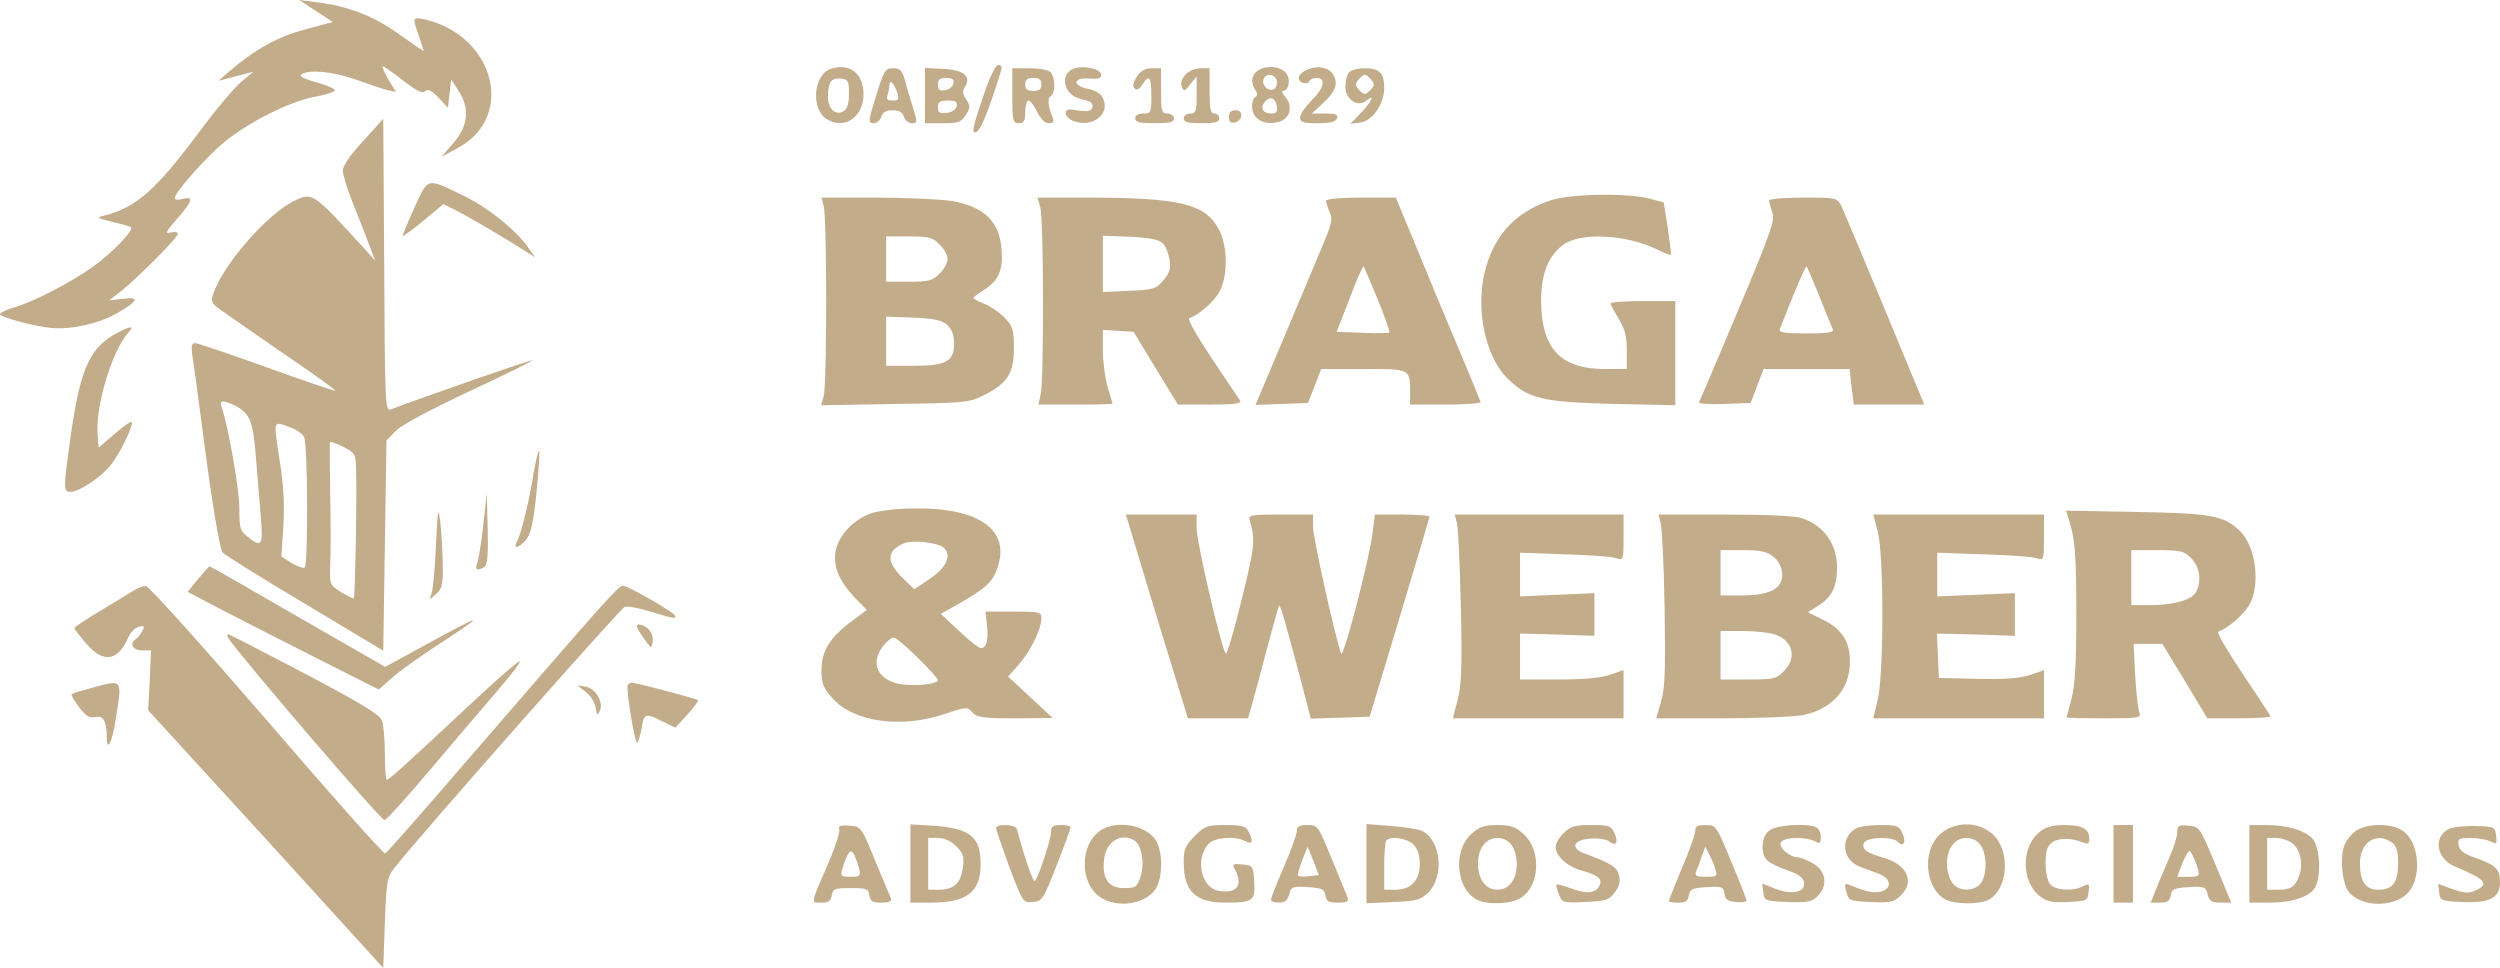 <?xml version="1.0" encoding="utf-8"?>
<svg viewBox="70.714 -19.389 773 299.3" width="773" height="299.3" xmlns="http://www.w3.org/2000/svg">
  <g transform="matrix(0.1, 0, 0, -0.1, -177.286, 504.711)" fill="#C3AC8A" stroke="none">
    <path d="M3457 5207 l52 -34 -85 -23 c-84 -22 -155 -61 -234 -129 l-35 -30 54 14 54 14 -38 -32 c-21 -17 -82 -90 -135 -162 -128 -171 -189 -225 -285 -250 -29 -7 -28 -8 23 -20 29 -7 55 -14 57 -17 9 -9 -59 -80 -118 -122 -71 -50 -183 -108 -244 -126 -24 -7 -43 -16 -43 -20 0 -10 105 -38 159 -43 62 -6 148 14 204 46 65 38 70 51 17 44 l-43 -5 39 30 c54 44 174 165 174 176 0 6 -10 7 -22 4 -19 -5 -16 2 20 43 48 55 52 70 17 61 -14 -4 -25 -3 -25 2 0 18 99 129 155 175 77 62 199 123 275 138 33 6 63 15 65 20 3 4 -22 16 -55 25 -41 11 -57 20 -48 25 25 16 99 9 171 -17 39 -14 83 -29 96 -32 l25 -5 -23 38 c-12 21 -20 39 -18 41 1 2 29 -17 61 -42 42 -33 61 -43 70 -35 9 8 20 3 42 -20 l29 -31 5 44 5 43 23 -35 c35 -55 30 -107 -15 -160 l-38 -44 55 30 c174 98 107 346 -107 395 -38 8 -38 6 -18 -51 8 -23 15 -44 15 -46 0 -2 -34 21 -76 51 -79 57 -157 87 -254 99 l-55 7 52 -34z"/>
    <path d="M5048 5028 c-52 -18 -61 -120 -15 -153 54 -38 117 2 117 74 0 66 -43 98 -102 79z m57 -77 c0 -30 -5 -47 -17 -54 -23 -15 -48 8 -48 43 0 47 10 61 39 58 24 -3 26 -7 26 -47z"/>
    <path d="M5517 4934 c-29 -86 -33 -105 -20 -102 14 3 36 55 78 189 4 13 2 19 -8 19 -9 0 -27 -37 -50 -106z"/>
    <path d="M5812 5032 c-59 -9 -49 -86 13 -98 26 -5 35 -11 33 -23 -3 -15 -14 -17 -63 -9 -30 5 -25 -25 6 -36 58 -20 112 22 90 70 -6 15 -22 25 -46 30 -50 9 -48 37 3 32 27 -2 37 1 37 11 0 16 -38 28 -73 23z"/>
    <path d="M6381 5029 c-28 -11 -37 -37 -22 -62 10 -15 10 -21 1 -27 -6 -4 -10 -20 -8 -36 4 -33 39 -51 81 -40 35 8 46 49 22 76 -10 11 -13 20 -8 20 16 0 24 29 13 50 -11 21 -48 30 -79 19z m46 -35 c3 -8 1 -20 -5 -26 -15 -15 -43 8 -35 28 7 19 32 18 40 -2z m1 -82 c3 -16 -2 -22 -17 -22 -26 0 -36 17 -20 36 16 19 33 13 37 -14z"/>
    <path d="M6528 5028 c-32 -11 -43 -34 -20 -43 9 -3 18 -1 20 4 2 6 12 11 23 11 30 0 23 -32 -16 -70 -19 -19 -35 -42 -35 -52 0 -15 9 -18 54 -18 39 0 55 4 60 15 4 12 -3 15 -36 15 l-42 0 37 34 c24 22 37 43 37 59 0 39 -37 60 -82 45z"/>
    <path d="M5189 4945 c-25 -79 -25 -85 -8 -85 9 0 21 9 24 20 4 14 15 20 35 20 20 0 31 -6 35 -20 3 -11 15 -20 25 -20 17 0 17 3 3 48 -8 26 -20 64 -25 85 -9 31 -15 37 -37 37 -24 0 -28 -7 -52 -85z m66 8 c5 -19 3 -23 -15 -23 -16 0 -20 4 -16 16 3 9 6 23 6 32 0 21 15 5 25 -25z"/>
    <path d="M5340 4945 l0 -85 55 0 c47 0 57 3 71 25 14 22 15 27 2 48 -12 17 -13 26 -4 40 20 32 -4 52 -68 55 l-56 3 0 -86z m88 38 c-2 -10 -13 -19 -26 -21 -17 -3 -22 2 -22 17 0 16 6 21 26 21 19 0 25 -5 22 -17z m10 -70 c-2 -11 -14 -19 -31 -21 -22 -3 -27 1 -27 17 0 17 6 21 31 21 24 0 30 -4 27 -17z"/>
    <path d="M5610 4945 c0 -78 2 -85 20 -85 16 0 20 7 20 35 0 19 5 35 10 35 6 0 18 -16 27 -35 11 -22 24 -35 36 -35 14 0 17 4 12 18 -15 34 -17 60 -6 66 15 9 14 59 -1 74 -7 7 -36 12 -65 12 l-53 0 0 -85z m90 35 c0 -15 -7 -20 -25 -20 -18 0 -25 5 -25 20 0 15 7 20 25 20 18 0 25 -5 25 -20z"/>
    <path d="M5995 5004 c-11 -18 -14 -29 -7 -36 7 -7 15 -3 24 11 21 34 28 25 28 -34 0 -52 -1 -55 -25 -55 -16 0 -25 -6 -25 -15 0 -12 13 -15 60 -15 47 0 60 3 60 15 0 8 -9 15 -20 15 -18 0 -20 7 -20 70 l0 70 -29 0 c-20 0 -34 -8 -46 -26z"/>
    <path d="M6145 5010 c-11 -12 -15 -26 -11 -37 7 -16 9 -15 26 7 l20 25 0 -57 c0 -51 -2 -58 -20 -58 -11 0 -20 -7 -20 -15 0 -12 13 -15 55 -15 42 0 55 3 55 15 0 8 -7 15 -15 15 -12 0 -15 14 -15 70 l0 70 -28 0 c-16 0 -37 -9 -47 -20z"/>
    <path d="M6652 5018 c-7 -7 -12 -27 -12 -45 0 -40 38 -65 65 -43 28 23 16 -4 -17 -38 l-33 -34 30 4 c38 4 75 57 75 107 0 46 -14 61 -60 61 -20 0 -41 -5 -48 -12z m68 -24 c11 -12 10 -18 -3 -32 -16 -15 -18 -15 -34 0 -13 14 -14 20 -3 32 7 9 16 16 20 16 4 0 13 -7 20 -16z"/>
    <path d="M6280 4879 c0 -14 5 -19 17 -17 26 5 29 38 4 38 -15 0 -21 -6 -21 -21z"/>
    <path d="M3603 4805 c-40 -43 -63 -77 -63 -91 0 -13 14 -58 31 -101 17 -43 40 -100 50 -128 l19 -50 -36 40 c-158 173 -158 173 -218 143 -78 -40 -203 -180 -241 -271 -13 -31 -13 -38 -1 -50 8 -8 96 -69 195 -137 100 -68 180 -125 178 -127 -2 -2 -98 31 -212 72 -114 41 -214 75 -222 75 -10 0 -12 -9 -9 -32 3 -18 17 -121 31 -228 28 -219 53 -370 63 -387 4 -6 117 -77 252 -157 l245 -147 5 325 5 325 28 29 c18 19 105 65 228 123 109 51 197 94 195 96 -3 3 -335 -113 -438 -152 -17 -7 -18 20 -20 446 l-3 453 -62 -69z m-393 -820 c42 -22 53 -48 61 -155 4 -52 11 -134 15 -182 8 -95 4 -102 -40 -67 -24 19 -26 27 -26 90 0 60 -36 260 -55 312 -9 21 6 22 45 2z m169 -66 c17 -6 36 -19 41 -29 12 -22 13 -397 2 -404 -5 -3 -23 4 -40 14 l-32 20 6 92 c4 64 1 126 -10 197 -21 140 -24 130 33 110z m202 -132 c3 -83 -3 -392 -7 -396 -1 -2 -19 7 -39 19 -35 22 -36 23 -34 84 2 33 2 131 0 216 -1 85 -2 158 -1 163 0 4 18 -2 40 -13 39 -20 40 -22 41 -73z"/>
    <path d="M3761 4598 c-21 -46 -37 -85 -36 -86 2 -2 31 19 65 47 l61 51 40 -20 c43 -22 165 -94 214 -126 l30 -19 -23 32 c-38 54 -123 122 -197 158 -118 57 -110 59 -154 -37z"/>
    <path d="M7273 4621 c-104 -35 -168 -102 -198 -205 -35 -118 -6 -273 65 -344 65 -64 106 -74 328 -80 l192 -4 0 161 0 161 -100 0 c-55 0 -100 -3 -100 -7 0 -5 12 -26 25 -48 19 -30 25 -54 25 -97 l0 -58 -67 0 c-138 0 -197 63 -198 210 0 84 22 139 68 174 53 39 193 33 290 -14 22 -11 42 -19 43 -17 2 1 -3 38 -9 82 l-13 80 -44 12 c-72 18 -246 15 -307 -6z"/>
    <path d="M5027 4603 c10 -37 10 -550 0 -586 l-8 -29 228 4 c220 3 230 4 277 28 71 36 91 67 91 145 0 57 -3 67 -29 94 -17 17 -45 36 -63 43 -18 7 -33 14 -33 18 1 3 15 14 33 25 44 28 59 60 54 123 -6 89 -55 135 -157 152 -36 5 -140 10 -233 10 l-167 0 7 -27z m358 -118 c14 -13 25 -33 25 -45 0 -11 -11 -32 -25 -45 -21 -22 -33 -25 -95 -25 l-70 0 0 70 0 70 70 0 c62 0 74 -3 95 -25z m24 -249 c14 -13 21 -31 21 -57 0 -56 -25 -69 -127 -69 l-83 0 0 76 0 76 84 -3 c65 -3 89 -8 105 -23z"/>
    <path d="M5697 4598 c10 -40 11 -530 1 -575 l-7 -33 114 0 c63 0 115 1 115 3 0 1 -7 24 -15 51 -8 27 -15 78 -15 113 l0 64 47 -3 48 -3 68 -112 69 -113 99 0 c77 0 99 3 93 13 -4 6 -44 66 -88 131 -46 69 -75 121 -69 123 31 11 78 52 94 83 26 47 25 139 -1 189 -41 81 -118 100 -393 101 l-169 0 9 -32z m378 -109 c9 -8 18 -31 21 -50 5 -28 1 -41 -19 -65 -23 -27 -31 -29 -106 -32 l-81 -4 0 87 0 87 85 -3 c60 -3 89 -9 100 -20z"/>
    <path d="M6580 4620 c0 -5 5 -20 11 -34 10 -22 7 -37 -19 -98 -17 -40 -71 -169 -120 -286 l-90 -213 81 3 81 3 21 53 20 52 131 0 c147 0 144 2 144 -77 l0 -33 111 0 c61 0 109 4 107 8 -1 5 -61 149 -133 320 l-129 312 -108 0 c-62 0 -108 -4 -108 -10z m160 -305 c22 -54 38 -100 36 -102 -2 -2 -39 -3 -83 -1 l-80 3 40 103 c21 57 41 101 43 99 2 -2 22 -48 44 -102z"/>
    <path d="M7950 4621 c0 -5 5 -22 10 -37 9 -23 -4 -61 -106 -303 -64 -152 -118 -280 -121 -284 -3 -4 32 -7 78 -5 l82 3 20 53 20 52 133 0 133 0 6 -55 7 -55 109 0 109 0 -16 38 c-8 20 -63 152 -121 292 -58 140 -112 267 -119 283 -14 27 -15 27 -119 27 -59 0 -105 -4 -105 -9z m156 -297 c19 -49 38 -95 41 -101 4 -10 -16 -13 -82 -13 -66 0 -86 3 -82 13 52 132 80 197 83 194 2 -2 20 -44 40 -93z"/>
    <path d="M2845 4213 c-86 -45 -115 -106 -145 -310 -24 -169 -25 -183 -3 -183 28 0 98 47 127 85 30 39 70 124 63 131 -3 3 -27 -14 -53 -37 l-49 -42 -3 38 c-8 88 44 261 95 318 20 21 8 21 -32 0z"/>
    <path d="M4130 3778 c-14 -87 -38 -186 -51 -210 -15 -27 6 -22 29 6 14 19 22 55 31 146 7 67 10 124 8 127 -3 2 -10 -29 -17 -69z"/>
    <path d="M3974 3615 c-6 -55 -15 -108 -19 -117 -8 -19 2 -23 23 -10 9 6 12 37 10 118 l-3 109 -11 -100z"/>
    <path d="M3828 3555 c-3 -71 -9 -139 -14 -150 -7 -20 -7 -20 14 -1 19 17 22 29 21 95 -1 42 -4 101 -8 131 -6 47 -8 36 -13 -75z"/>
    <path d="M5174 3654 c-57 -20 -104 -72 -111 -121 -6 -47 13 -91 63 -143 l34 -35 -47 -35 c-67 -50 -93 -92 -93 -151 0 -42 5 -55 36 -89 65 -72 213 -92 347 -46 65 22 68 22 84 4 14 -15 32 -18 132 -18 l116 1 -69 64 -69 64 33 37 c37 43 69 108 70 142 0 21 -3 22 -86 22 l-87 0 5 -45 c3 -27 1 -51 -6 -61 -11 -14 -20 -9 -75 41 l-62 58 55 31 c84 48 106 68 120 111 41 116 -55 186 -253 184 -56 0 -113 -7 -137 -15z m223 -106 c27 -22 11 -61 -41 -96 l-49 -33 -34 33 c-53 51 -53 86 2 109 25 11 103 3 122 -13z m-80 -340 c35 -34 63 -66 63 -70 0 -14 -92 -21 -131 -9 -60 18 -76 66 -38 115 11 14 26 26 32 26 6 0 40 -28 74 -62z"/>
    <path d="M8876 3638 c20 -63 24 -108 24 -298 0 -150 -4 -220 -15 -260 -8 -30 -15 -56 -15 -57 0 -2 52 -3 116 -3 107 0 116 1 109 18 -4 9 -10 61 -13 115 l-5 97 45 0 44 0 70 -115 69 -115 98 0 c53 0 97 3 97 6 0 3 -39 62 -86 132 -47 70 -81 128 -75 130 29 10 77 51 95 81 37 64 21 186 -31 233 -49 45 -88 52 -316 56 l-219 4 8 -24z m379 -123 c27 -26 33 -72 15 -105 -13 -24 -69 -40 -142 -40 l-58 0 0 85 0 85 80 0 c73 0 83 -3 105 -25z"/>
    <path d="M5971 3618 c5 -18 48 -160 95 -315 l87 -283 93 0 93 0 15 53 c8 28 29 106 46 172 18 66 33 121 35 123 4 4 21 -57 66 -226 l32 -123 91 3 91 3 92 305 c51 168 92 308 93 313 0 4 -38 7 -84 7 l-85 0 -7 -57 c-10 -83 -91 -391 -97 -373 -18 47 -87 358 -87 391 l0 39 -101 0 c-91 0 -100 -2 -95 -17 18 -62 16 -81 -24 -243 -23 -94 -45 -170 -49 -170 -11 0 -91 342 -91 388 l0 42 -109 0 -110 0 10 -32z"/>
    <path d="M6985 3623 c4 -16 9 -132 12 -259 4 -183 2 -242 -10 -287 l-15 -57 264 0 264 0 0 75 0 74 -41 -14 c-27 -10 -82 -15 -160 -15 l-119 0 0 71 0 71 115 -3 115 -4 0 66 0 66 -115 -5 -115 -5 0 67 0 68 138 -5 c75 -2 147 -7 160 -12 21 -7 22 -6 22 64 l0 71 -261 0 -261 0 7 -27z"/>
    <path d="M7615 3623 c4 -16 10 -134 12 -265 3 -191 1 -246 -11 -287 l-15 -51 207 0 c114 0 227 5 252 11 88 20 140 81 140 164 0 62 -24 100 -82 129 l-48 24 33 21 c41 25 57 58 57 117 0 73 -40 130 -109 153 -21 7 -112 11 -239 11 l-204 0 7 -27z m349 -104 c26 -20 35 -61 18 -85 -15 -23 -53 -34 -116 -34 l-66 0 0 70 0 70 69 0 c54 0 74 -4 95 -21z m5 -240 c55 -19 68 -73 26 -114 -22 -23 -32 -25 -110 -25 l-85 0 0 75 0 75 69 0 c37 0 82 -5 100 -11z"/>
    <path d="M8286 3598 c19 -72 19 -440 0 -520 l-14 -58 264 0 264 0 0 74 0 75 -43 -15 c-31 -10 -77 -14 -163 -12 l-119 3 -3 69 -3 68 121 -3 120 -4 0 66 0 66 -120 -5 -120 -5 0 68 0 67 143 -5 c78 -2 152 -8 165 -12 21 -7 22 -6 22 64 l0 71 -264 0 -264 0 14 -52z"/>
    <path d="M3092 3450 l-32 -39 97 -51 c54 -28 187 -96 296 -151 l198 -100 41 36 c22 20 86 66 142 102 165 108 147 102 -86 -26 l-77 -42 -270 155 c-148 86 -271 156 -273 156 -2 0 -18 -18 -36 -40z"/>
    <path d="M2895 3416 c-11 -7 -57 -35 -102 -62 -46 -27 -83 -52 -83 -55 0 -3 16 -24 36 -47 53 -63 99 -56 131 19 6 14 21 29 32 32 18 4 19 2 11 -13 -6 -11 -15 -22 -20 -25 -21 -13 -10 -35 19 -35 l28 0 -4 -92 -5 -93 364 -398 363 -399 5 140 c5 129 7 141 30 170 79 101 698 801 711 806 9 4 45 -3 80 -14 72 -22 83 -24 75 -11 -9 13 -145 91 -160 91 -14 0 -57 -49 -459 -514 -147 -171 -271 -312 -276 -314 -5 -2 -170 184 -367 413 -197 228 -365 415 -373 414 -9 0 -25 -6 -36 -13z"/>
    <path d="M4468 3271 c27 -38 27 -38 30 -13 4 26 -19 52 -45 52 -8 0 -3 -14 15 -39z"/>
    <path d="M3186 3268 c30 -48 471 -563 483 -563 5 0 67 68 136 150 70 83 163 192 207 243 44 51 78 95 75 98 -3 3 -72 -57 -153 -133 -208 -194 -251 -233 -258 -233 -3 0 -6 36 -6 79 0 44 -4 91 -9 104 -7 19 -64 53 -240 146 -126 66 -232 121 -236 121 -3 0 -3 -6 1 -12z"/>
    <path d="M2760 3113 c-30 -8 -57 -16 -59 -19 -2 -2 9 -20 24 -40 21 -28 32 -34 50 -30 24 6 35 -13 35 -61 0 -51 17 -18 28 55 20 126 23 123 -78 95z"/>
    <path d="M4420 3118 c0 -39 24 -177 30 -173 4 3 10 23 14 45 7 46 12 47 65 20 l39 -19 37 40 c20 22 35 42 33 45 -6 5 -190 54 -205 54 -7 0 -13 -6 -13 -12z"/>
    <path d="M4292 3101 c15 -12 28 -34 30 -49 4 -24 5 -25 13 -8 12 27 -15 70 -45 74 l-25 4 27 -21z"/>
    <path d="M5075 2677 c3 -7 -11 -51 -31 -98 -60 -139 -58 -129 -24 -129 22 0 29 5 32 23 3 20 9 22 58 22 49 0 55 -2 58 -22 3 -19 10 -23 37 -23 23 0 33 4 30 13 -3 6 -25 59 -49 117 -43 104 -43 105 -79 108 -28 2 -36 0 -32 -11z m54 -98 c16 -46 14 -49 -19 -49 -34 0 -34 1 -18 47 15 41 23 42 37 2z"/>
    <path d="M5295 2571 l0 -121 63 0 c110 0 153 32 154 114 2 89 -31 116 -147 124 l-70 4 0 -121z m142 53 c22 -22 25 -32 20 -67 -7 -48 -28 -67 -74 -67 l-33 0 0 80 0 80 30 0 c20 0 40 -9 57 -26z"/>
    <path d="M5560 2680 c0 -5 19 -59 41 -120 42 -110 42 -111 73 -108 29 3 32 8 73 113 24 61 43 113 43 118 0 4 -13 7 -30 7 -24 0 -30 -4 -30 -21 0 -22 -38 -138 -50 -152 -5 -6 -29 62 -56 161 -4 14 -64 17 -64 2z"/>
    <path d="M5877 2669 c-50 -39 -58 -130 -16 -183 41 -52 142 -52 187 -1 25 30 30 105 10 150 -25 55 -130 75 -181 34z m111 -27 c22 -15 32 -70 19 -110 -11 -34 -15 -37 -52 -37 -48 0 -68 29 -61 90 6 54 53 83 94 57z"/>
    <path d="M6174 2656 c-29 -29 -34 -41 -34 -81 0 -90 36 -125 130 -125 85 0 92 6 88 66 -3 47 -4 49 -36 52 -31 3 -33 2 -23 -17 26 -48 4 -75 -53 -64 -53 11 -71 99 -29 145 18 20 82 25 114 8 22 -12 25 0 9 31 -9 16 -22 19 -71 19 -56 0 -64 -3 -95 -34z"/>
    <path d="M6490 2672 c0 -10 -18 -60 -40 -111 -22 -50 -40 -96 -40 -102 0 -5 11 -9 25 -9 18 0 26 7 31 25 6 24 10 26 58 23 44 -3 51 -6 54 -25 3 -19 10 -23 39 -23 29 0 34 3 29 18 -4 9 -26 63 -49 119 -41 101 -43 103 -74 103 -25 0 -33 -4 -33 -18z m38 -140 c-16 -2 -32 -1 -34 1 -3 2 3 24 12 47 l17 43 18 -44 17 -44 -30 -3z"/>
    <path d="M6705 2570 l0 -122 82 4 c73 3 85 6 109 29 50 50 40 159 -17 190 -12 6 -56 13 -98 16 l-76 6 0 -123z m145 60 c13 -13 20 -33 20 -60 0 -51 -27 -80 -75 -80 l-35 0 0 73 c0 41 3 77 7 80 14 14 64 6 83 -13z"/>
    <path d="M7029 2662 c-57 -51 -47 -168 16 -202 33 -18 107 -15 138 5 59 38 63 148 8 197 -25 23 -41 28 -81 28 -40 0 -56 -5 -81 -28z m125 -34 c9 -12 16 -38 16 -58 0 -48 -24 -80 -60 -80 -36 0 -60 32 -60 80 0 48 24 80 60 80 18 0 34 -8 44 -22z"/>
    <path d="M7315 2665 c-14 -13 -25 -32 -25 -43 0 -27 35 -60 78 -72 51 -14 66 -25 59 -44 -10 -26 -38 -31 -86 -13 -25 9 -47 15 -48 13 -2 -2 1 -15 7 -30 10 -26 12 -27 81 -24 65 3 74 6 92 30 14 18 18 34 13 52 -6 26 -23 37 -104 67 -48 17 -39 43 16 47 24 2 50 -2 58 -9 21 -17 29 -3 16 26 -11 23 -17 25 -72 25 -51 0 -65 -4 -85 -25z"/>
    <path d="M7722 2673 c0 -10 -18 -62 -41 -115 -22 -54 -41 -100 -41 -103 0 -3 13 -5 29 -5 23 0 30 5 33 23 3 19 10 22 55 25 47 3 52 1 55 -20 2 -18 10 -24 36 -26 17 -2 32 0 32 5 0 4 -21 58 -47 120 -46 111 -47 113 -79 113 -25 0 -33 -4 -32 -17z m62 -120 c7 -21 4 -23 -29 -23 -31 0 -36 3 -30 18 4 9 12 30 17 46 l11 29 12 -24 c7 -13 16 -34 19 -46z"/>
    <path d="M7952 2674 c-27 -18 -30 -75 -6 -95 9 -8 37 -21 63 -30 33 -11 47 -22 49 -37 5 -30 -38 -39 -89 -19 l-40 16 3 -27 c3 -26 5 -27 75 -30 62 -2 75 0 93 18 32 32 27 76 -12 100 -18 11 -40 20 -48 20 -25 0 -60 29 -54 45 7 18 75 20 105 5 16 -9 19 -7 19 14 0 13 -7 27 -16 30 -31 12 -120 6 -142 -10z"/>
    <path d="M8218 2679 c-49 -28 -42 -98 13 -118 16 -6 43 -16 59 -22 38 -14 41 -46 5 -55 -22 -5 -43 -1 -97 21 -14 6 -16 2 -9 -22 7 -27 10 -28 76 -31 59 -3 71 0 91 19 46 43 21 98 -53 118 -52 15 -67 26 -60 45 8 19 87 22 105 4 18 -18 27 -1 14 27 -10 23 -17 25 -69 25 -32 0 -66 -5 -75 -11z"/>
    <path d="M8479 2662 c-57 -51 -47 -168 16 -202 30 -16 105 -16 134 -1 61 33 68 153 12 203 -45 40 -117 40 -162 0z m125 -34 c21 -30 20 -96 -1 -120 -23 -25 -68 -23 -87 4 -9 12 -16 38 -16 58 0 48 24 80 60 80 18 0 34 -8 44 -22z"/>
    <path d="M8787 2669 c-58 -45 -58 -153 0 -199 22 -17 38 -20 87 -18 59 3 61 4 64 31 3 26 2 27 -17 18 -30 -17 -87 -13 -102 6 -8 9 -14 38 -14 65 0 38 5 53 20 64 20 15 62 15 98 -1 13 -5 17 -2 17 12 0 31 -21 43 -76 43 -37 0 -59 -6 -77 -21z"/>
    <path d="M9015 2570 l0 -120 30 0 30 0 0 120 0 120 -30 0 -30 0 0 -120z"/>
    <path d="M9212 2668 c0 -13 -10 -45 -22 -73 -12 -27 -30 -71 -41 -97 l-19 -48 29 0 c23 0 30 5 33 23 3 19 10 22 55 25 49 3 53 1 59 -22 5 -21 12 -26 40 -26 l33 0 -49 118 c-48 115 -49 117 -83 120 -30 3 -35 0 -35 -20z m56 -91 c17 -46 16 -47 -22 -47 l-34 0 15 40 c9 22 19 40 23 40 3 0 11 -15 18 -33z"/>
    <path d="M9435 2570 l0 -120 63 0 c71 0 125 19 141 48 19 36 14 125 -9 150 -24 26 -79 42 -145 42 l-50 0 0 -120z m131 65 c26 -18 37 -66 23 -102 -13 -35 -26 -43 -66 -43 l-33 0 0 80 0 80 28 0 c15 0 37 -7 48 -15z"/>
    <path d="M9769 2675 c-14 -8 -32 -28 -39 -45 -17 -40 -8 -125 15 -150 39 -43 131 -45 176 -4 46 42 43 150 -6 192 -31 26 -104 30 -146 7z m107 -39 c14 -11 19 -26 19 -64 0 -60 -17 -82 -61 -82 -40 0 -57 25 -57 82 0 65 51 98 99 64z"/>
    <path d="M10052 2678 c-49 -24 -39 -91 16 -115 98 -41 110 -55 67 -75 -22 -10 -35 -9 -72 4 l-44 16 3 -27 c3 -25 6 -26 72 -29 85 -4 116 13 116 62 0 40 -13 52 -77 75 -35 12 -49 23 -51 39 -3 20 1 22 38 22 23 0 50 -5 61 -11 19 -9 20 -8 17 18 -3 27 -5 28 -63 30 -33 1 -70 -3 -83 -9z"/>
  </g>
</svg>